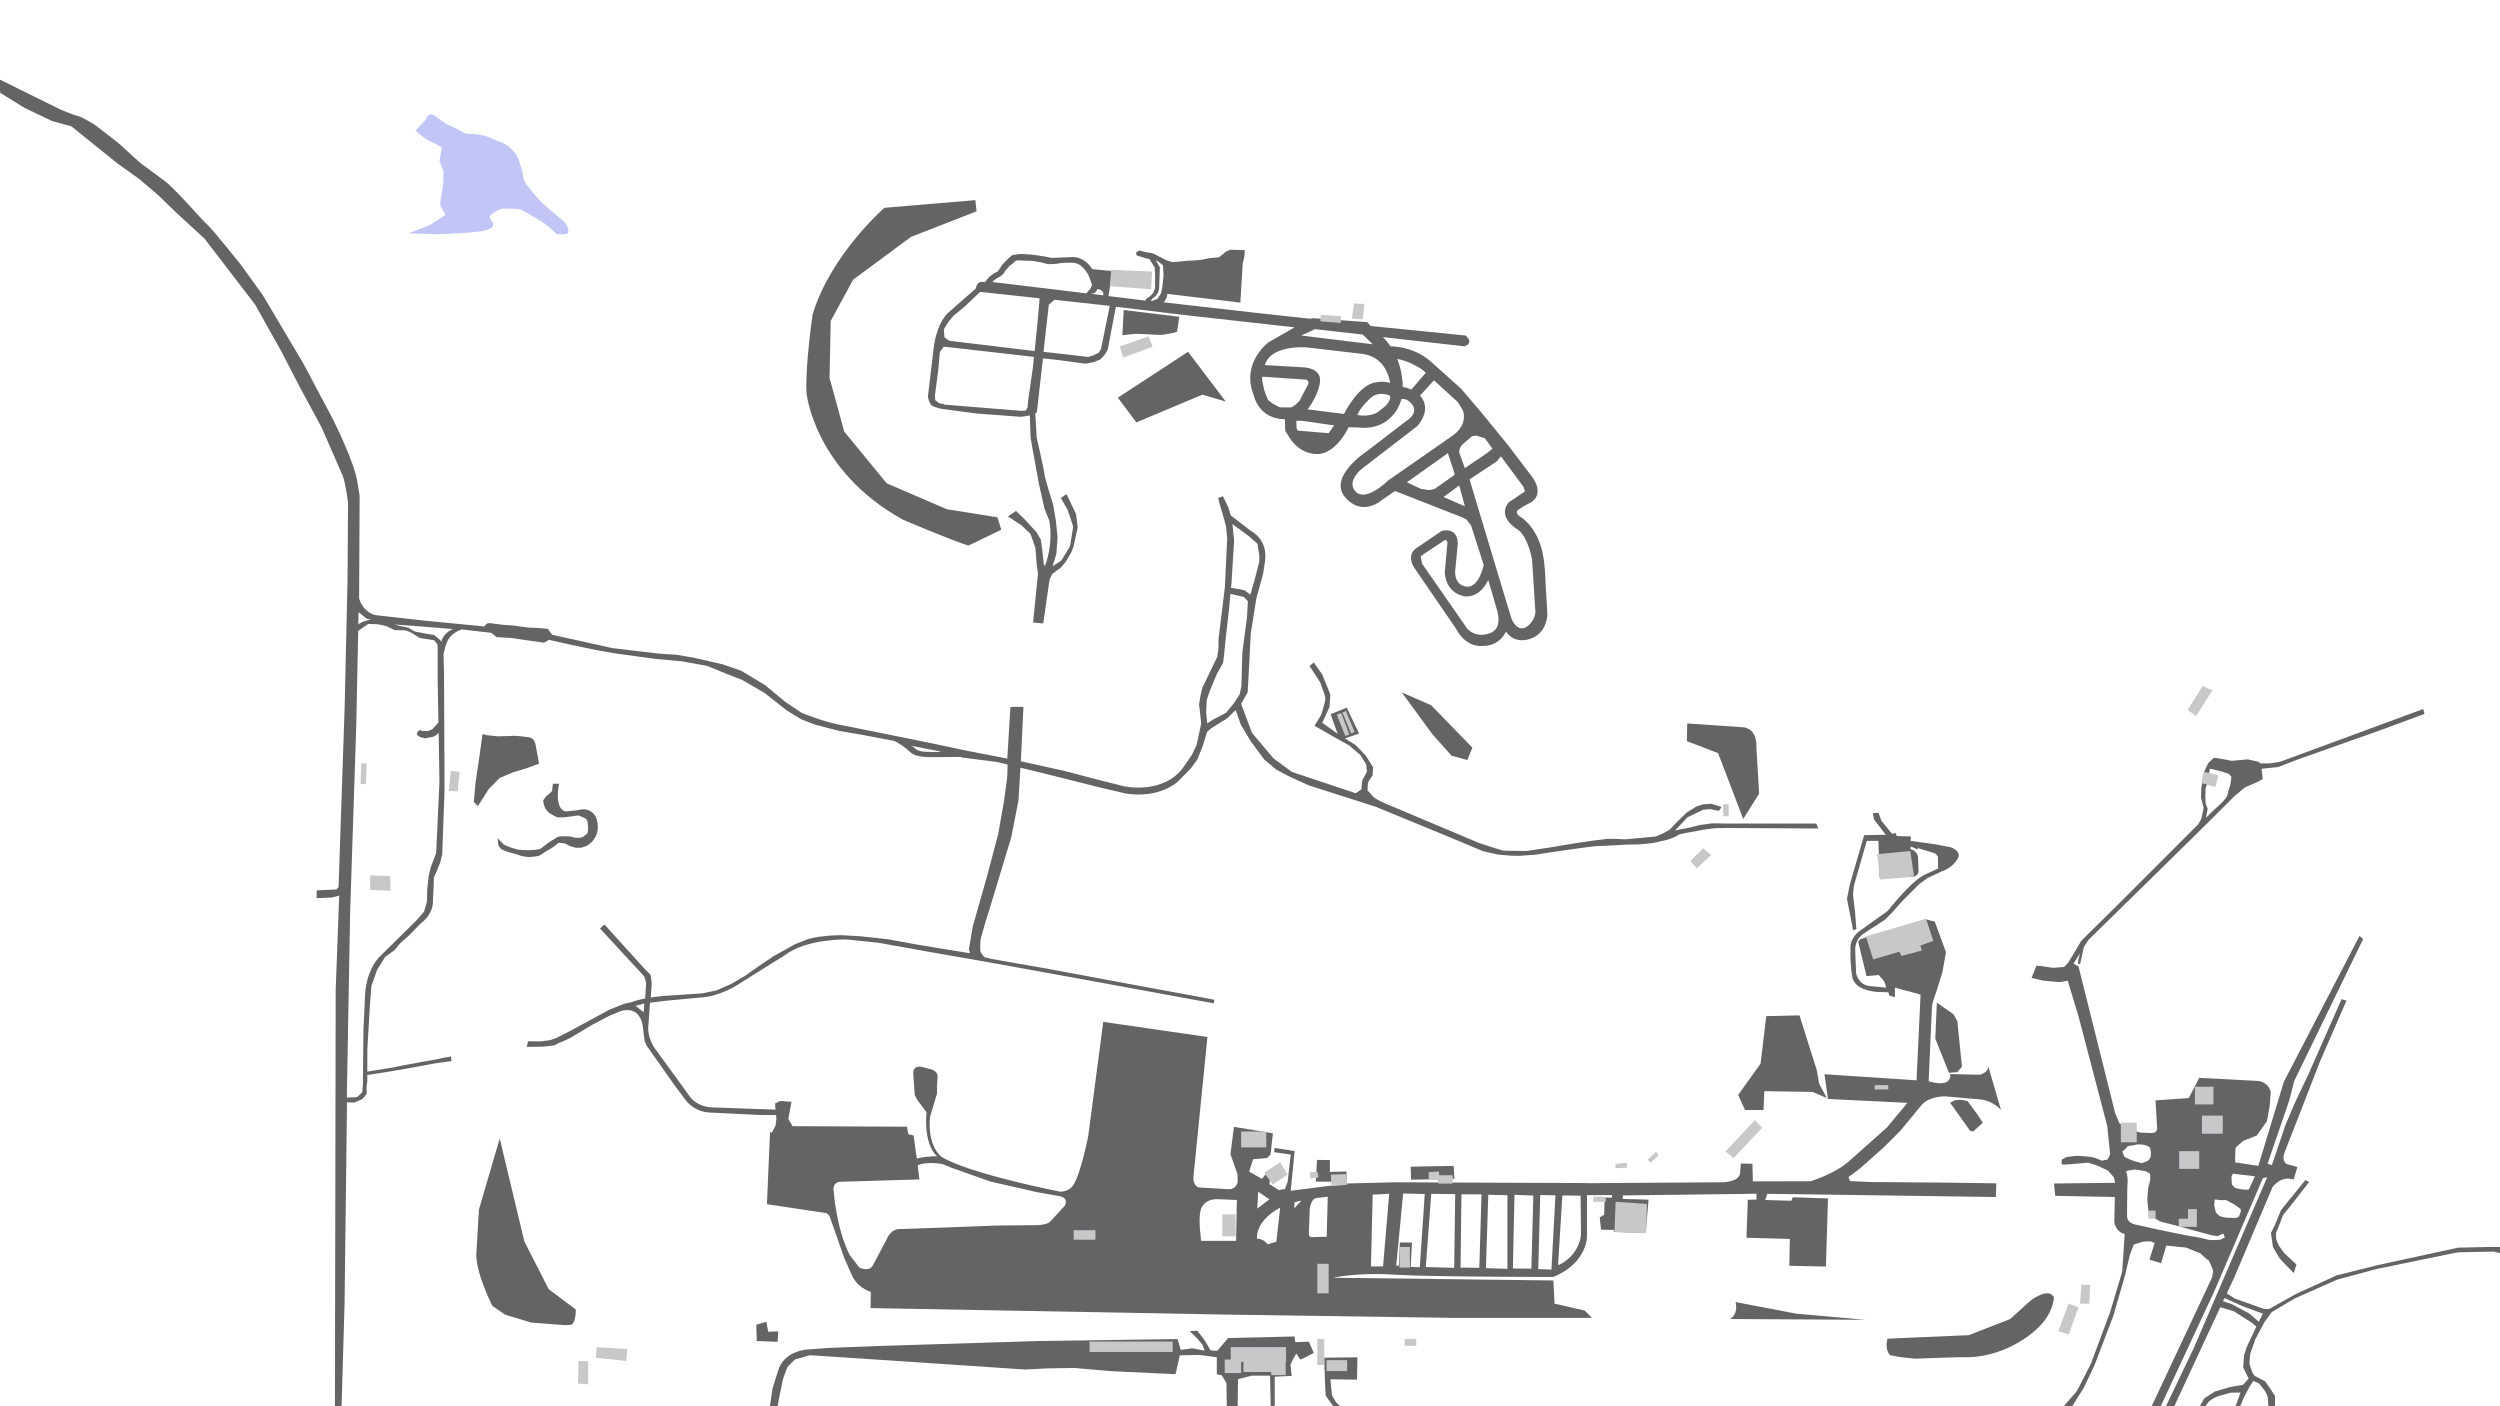 <?xml version="1.0" encoding="utf-8"?>
<!-- Generator: Adobe Illustrator 24.0.1, SVG Export Plug-In . SVG Version: 6.00 Build 0)  -->
<svg version="1.1" id="Background_Details" xmlns="http://www.w3.org/2000/svg" xmlns:xlink="http://www.w3.org/1999/xlink" x="0px"
	 y="0px" viewBox="0 0 1920 1080" style="enable-background:new 0 0 1920 1080;" xml:space="preserve">
<style type="text/css">
	.st0{fill:none;}
	.st1{fill:#C2C6F7;}
	.st2{fill:#636466;}
	.st3{fill:#C7C8CA;}
</style>
<title>background</title>
<g id="Bridge">
	
		<rect x="750.4" y="655.5" transform="matrix(0.278 -0.961 0.961 0.278 -71.678 1225.79)" class="st0" width="57.8" height="10.1"/>
	<rect x="725.4" y="647.7" transform="matrix(0.28 -0.96 0.96 0.28 -83.569 1194.034)" class="st0" width="57.8" height="10.1"/>
	
		<rect x="808.6" y="348" transform="matrix(0.969 -0.247 0.247 0.969 -67.822 212.349)" class="st0" width="10.1" height="57.8"/>
	
		<rect x="787.5" y="353.4" transform="matrix(0.977 -0.216 0.216 0.977 -63.77 179.846)" class="st0" width="10.1" height="57.8"/>
	
		<rect x="1573.6" y="886.8" transform="matrix(0.984 -0.181 0.181 0.984 -139.435 300.245)" class="st0" width="10" height="57.6"/>
	
		<rect x="1538.1" y="892.4" transform="matrix(0.986 -0.166 0.166 0.986 -131.699 269.368)" class="st0" width="10.1" height="57.8"/>
	
		<rect x="396.6" y="778.6" transform="matrix(0.984 -0.181 0.181 0.984 -139.249 85.831)" class="st0" width="10" height="57.6"/>
	
		<rect x="354.8" y="787.2" transform="matrix(0.989 -0.15 0.15 0.989 -118.199 63.111)" class="st0" width="10.1" height="57.8"/>
</g>
<g id="Water">
	<path id="Water" class="st1" d="M432.4,169.5c-3-2.4-16-13.6-16-13.6s-13-13.6-14.2-18.4c-1.2-4.7-0.6-5.3-3-12.4
		c-2.4-7.1-4.1-8.3-7.7-11.8s-8.9-4.7-15.4-7.7c-6.5-3-18.4-3-18.4-3l-10.1-5.3c0,0-4.7-1.2-11.9-7.1c-7.1-5.9-8.3,1.2-8.3,1.2
		l-8.3,8.9c0,0,6.5,5.9,10.1,7.7c0,0,8.3,3.6,10.1,5.4l-1.8,10.1l3,7.7v9.5c0,0-2.4,14.2-2.4,16c0,1.8,4.1,8.3,4.1,8.3l-11.9,7.7
		l-16.6,6.5l20.7,0.6c0,0,15.4,0,32-1.8c16.6-1.8,12.4-6.5,10.1-10.1c-2.4-3.6,8.9-7.7,8.9-7.7s12.4,0,14.2,0.6
		c1.8,0.6,14.8,8.3,18.4,10.7c3.6,2.4,9.5,8.3,9.5,8.3s6.5,0.6,8.3-0.6C437.8,177.8,435.4,171.8,432.4,169.5z"/>
</g>
<g id="Pavement">
	<path class="st2" d="M693.4,399.1c0,0,38.2,16.3,50.4,19.9l25.2-12.2l-3-9.5l-38.8-6.2L681,371.2l-32.6-39.7l-11.3-41.2l0.9-43.8
		l17.2-31.7l44.5-32.9l50.3-19.6l-0.9-8.6l-69.9,5.9c0,0-41.2,35.9-55.1,81.8c0,0-5.9,40.6-4.7,60.5
		C619.4,301.9,625.3,361.4,693.4,399.1z"/>
	<polygon class="st2" points="872.7,324.4 923.4,303.1 941.4,308.4 912.4,270.2 858.5,305.4 	"/>
	<polygon class="st2" points="1076.6,531.8 1100,563.8 1114.8,580.4 1126.9,583.7 1130.8,574.2 1099.1,541.6 	"/>
	<path class="st2" d="M1338.8,629l12.2-19.5l-2.1-35.8c0.6-14.2-9.5-15.1-9.5-15.1l-43.6-3l-0.3,13.6l24,9.2L1338.8,629z"/>
	<path class="st2" d="M1382,779.8c0,0-24.6,0.6-25.5,0.6l-4.4,36.5l-17.2,24l5.3,11.6h14.2l0.6-14.5l37,0.6l11,4.7l-5.9-11
		l-1.8-10.4L1382,779.8z"/>
	<path class="st2" d="M1559.5,998.8l-15.7,14.2l-31.7,12.4l-62.5,2.7c-2.4,9.2,2.1,12.7,2.1,12.7l8,1.5l11.3,1.2l15.1-0.6l19.6-0.6
		c33.8,1.8,57.2-20.4,57.2-20.4c14.5-12.5,14.5-25.5,14.5-25.5C1573.4,988.1,1559.5,998.8,1559.5,998.8z"/>
	<path class="st2" d="M1332.9,1000c0,0,2.7,8.9-4.4,13l104,0.6l-53-4.7L1332.9,1000z"/>
	<polygon class="st2" points="1011.5,890.8 1010.5,907.5 1034.5,907.5 1034,899.7 1021.3,900 1021.4,890.9 	"/>
	<polygon class="st2" points="1083.7,906 1117,905.3 1116.4,895.4 1083.4,896 	"/>
	<path class="st2" d="M1246.3,918.1l102.7-1.3v4.5l-6.7,0.1l-1,29.2l33.3,0.9l-0.4,20.6l28.1,0.6l1.6-52.3l-27.1-0.9l-1,2.7
		l-20.1-0.6l1.5-4.7l19.6,0.2l156,2.2l0.4-10.5l-44.2-0.6l-52.3-0.4l-15.8-0.7l-1.3-3.1l8.6-6.4l18.7-16.6l12.7-12.7l16.3-19.8
		c6.4-7,18.1-6.5,18.1-6.5l28.2,2.5c5.5,1,10.6,3.8,14.5,7.8l-9.6-33c-1,5.2-6.8,6.1-6.8,6.1l-22.7-0.5l0.3,1.8
		c-1.3,9-16.7,3.7-16.7,3.7l2.6-58.1l0.7-3l3-8.9l4.3-13.8l2.7-15.4l-8.6-23.4l-7-1.8l-50.2,15.3l-1.6,1.9l6.4,26.5l9.3-0.9l3.6,4
		c0,0,0.9,1.6,1.2,2.1c0.4,1.2,0.7,2.4,0.9,3.6l-12.3-1.2c-9-0.7-10.7-9.9-10.7-9.9l-0.7-17.6c-0.2-5.5,2.7-10.7,7.6-13.5l15.3-10
		l5.6-5.6l6.8-7.8l13.8-13.9l6.5-4.7l10.3-4.8c8.9-3.1,12.1-9,12.1-9c5.2-6.5-4.6-9.8-4.6-9.8l-11.3-2.2l-19.6-2.7l0.3-3.4
		l-10.8-0.3l-1.2-2.5l-2.4,0.9l-8.3-10.2l-2.2-6.1l-4.4,0.3l1,4.9l9,11.7l-16.6,0.3l-11.1,38.1l-2.1,10.8l4.7,24.2l2.5-0.9l-1-12.9
		l-1.6-13.8l0.7-6.7l9.9-34.4h8.9l1,28.3l25.6-0.7c0.1,0,0.2,0,0.3,0c2.5-0.4,4.3-2.7,3.9-5.2l-0.3-8.6c0.1-6.4-5.9-7.4-5.9-7.4
		l0.4-2.1l4.9,2.2l0.7-0.9l13,4l2.1,2.4l0.2,9.2l-10.2,4.7c-11,5.2-28.4,27.8-28.4,27.8l-20.7,14.8c-8.4,5.5-8,13-8,13
		c-0.3,7.6,0.1,15.3,1.3,22.8c2.2,12,21.6,11.8,21.6,11.8l6.2,0.2l0.6,2.5l4.4,1.2v-7.3l19.7,5.3l-3.1,65.9l-70.7-4.7l2.7,19l61,3
		l-15.8,19l-28.7,25.5c-10.5,9.8-29.9,15.7-29.9,15.7l-44.3,0.1l-0.3-13.5l-8.9-0.2l-0.6,7.7c-1.5,7.4-15.7,6.7-15.7,6.7l-101.6,0.7
		v-0.1l-147.3-0.6l-36.4,0.9l-44.1,5.6l3-30.5l-15.4-2.4l-0.3,3.3l12.7,1.8l-2.4,21l-2.1,5.6l-4.7,0.6l-7.1-4.4l0.3-3.9l-3.3-3.8
		l-2.8,3.6l-9.8-5.6l3-9.5l10.7-0.9l2.7-2.7l1.8-16.3l-29.9-5l-2.7,21l5.3,15.1l0.3,5.6c-0.2,3.7-3.4,6.5-7.1,6.2c0,0,0,0-0.1,0
		L921,912c0,0-5-0.6-4.4-8.6l10.7-107l-80-11.6l-11.5,87.4c0,0-6.8,35.5-13.6,40.3c-2.2,1.8-5.1,2.8-8,2.7c0,0-69.6-13.6-91-26.7
		c0,0-11.3-7.7-8.9-30.8l5.3-17.8v-5.1l0.5-8.5c0,0,0-3.5-5.1-5.1l-7.1-1.8c0,0-6.7-1.8-6.5,5.1l1.1,16.4l2.2,4.2l6.9,9.1
		c0,0-2.9,23.6,8,33.8c-5.2,0-10.5,0.5-15.5,1.8l-2.5-17.8l-4-0.9l-1.1-5.8l-87.8-0.4l-3.3-5.6l2.5-13.1l-8.7-0.7l-4,2l0.4,4.7
		l-48.4-1.7c0,0-10.5,0.2-16.9-7.7l-28-38.5c0,0-5.6-8.5-4.3-17.2l1.2-17l12.1-1.5l26.5-2.5c13.6-0.5,27.3-8.9,27.3-8.9l22.9-14.4
		l14.5-9c16.5-13,47.6-12.3,47.6-12.3l24.3,2.5l39,7l45.2,7.9l75,13.6l98.7,18.1l0.3-2.8l-12.7-2.4l-60.2-11.1l-54.1-10.1l-44.4-7.8
		l-5.4-1.4l-2.8-3.9c0,0-0.2-2.6-0.2-3.5s0.2-5.9,0.2-5.9l3-10.8l4.5-14.5l16.2-53.6l5.5-28.2l1.5-25l20.9,5.1l39.8,10l20,4.7
		c26.2,4.2,40.2-9.1,40.2-9.1l10-10.2l4.9-6.7l4.2-10.4l3.3-10.9l3.1-2.7c0,0,3.1-1.8,6.4-4s5.6-3.1,6.7-4.4s5.8-5.6,5.8-5.6l4,11.3
		l7.8,12.9l10.2,13.8l9.1,7.6l9.5,5.1l15.6,7.1l51.3,16.4l51.8,21.3l30.4,12.7l11.6,2.7l10.4,0.9c0,0,7.1,0.2,7.8,0s10-0.7,10-0.7
		s26-4,26.7-4s20.4-2.9,21.1-2.7s21.3-1.1,22-1.1s8.2-0.2,10-0.2s11.3-1.1,11.3-1.1s9.1-2,10.7-2.4s7.8-2.7,8.4-3.6s8.9-2.2,8.9-2.2
		l10.9-2l8-1.1l10.2-0.2l69.8,0.4l-1.6-3.8h-68.4l-10.7-0.2c-2,0-7.6,1.1-8.9,1.1s-9.6,2.5-11.8,2.7s-8.7,1.8-8.7,1.8l2.9-3.1
		l6.7-7.1l12-5.8l5.1-0.5l7.1,1.3l2-2.9l-7.8-2.5l-6.7,0.5l-4.7,1.5l-7.6,4.7l-8,7.8l-5,5.3l-4.7,2.7l-6.2,2.7l-23.4,2.1
		c0,0-12.4-0.6-14.2-0.3s-9.8,1.2-9.8,1.2l-14.2,2.1l-19.8,3.3l-18,2.7c0,0-16.6-0.3-17.5-0.3s-18.7-5.9-18.7-5.9l-73.2-30.8
		c0,0-7.1-3.3-8.3-5c-1.2-1.6-2.6-3.1-4.1-4.4c0,0,0-5.9,0.6-6.8s3.3-5,3.3-5l0.3-6.2l-5.6-8.9l-7.7-8l-8.3-5.2l10.9-3.7l-9.5-19.9
		l-12.4,5l5.4,15l-11.8-8.4l5.6-12.2l0.6-9.5l-6.2-15.4l-6.5-9.2l-3.3,2.7c0,0,8.6,12.7,8.6,13.6s3.3,7.7,3.5,11s-2.7,11-2.7,11.8
		s-5.6,9.5-5.6,9.5l16.6,9.5l10.1,5.6l8.6,7.4l4.4,7.1l0.6,5.6c0,0-2.7,5.3-3.3,6.2s-0.9,7.4-0.9,7.4l-4.4,3l-48.9-16.3l-14.2-10.4
		l-16.6-19.7l-8.3-22.2l5-8.9l0.6-10.4l1.8-34.7l4.2-26.7l5.3-19.3l1.5-10.1c2.1-16.6-11-22.8-11-22.8l-15.3-11.8l-2.1-6.6l-4-8.2
		l-3.6,1.3l0.7,3.3l3.3,11.3c0,0,2,6.7,2,7.3s0.9,9.1,0.9,9.1l-1.8,37.6l-4.9,40v6.2c0,0.7-0.9,7.1-0.9,7.1l-11.6,24.2l-1.5,6.7
		l-0.9,5.8l0.9,8l0.7,6.7l-3.5,16.4l-3.6,7.6l-6.4,9.3c-15.3,21.6-45.6,14.9-45.6,14.9l-21.1-5.3l-25.5-6.7l-32.8-7.2l0.1-2
		l1.9-39.8H776l-2.4,39.7l-1.5-0.3l-30.9-6l-25.8-5.5l-65.8-13.3c-16-2.4-34.2-10.2-34.2-10.2l-12.2-8.2l-15.8-13.1
		c0,0-16.9-10-17.5-10.5s-14.9-5.3-14.9-5.3l-22.2-5.1l-12.9-2.2l-13.3-0.9l-15.8-1.8l-20.7-2.5l-46-10.2c0,0-2.7-3.5-3.1-4.2
		c-0.4-0.7-5.5-0.7-6.2-0.9c-0.7-0.2-8-0.4-8.7-0.4s-11.5-1.6-11.5-1.6s-9.8-0.5-11.1-0.9c-1.3-0.4-4.4-0.4-5.1-0.7
		c-1.2-0.2-2.4-0.3-3.5-0.2c-0.9,0-3.1,2.5-3.1,2.5l-46.2-4.5l-37.3-4.2c-7.5-1.9-10.9-7.9-12.5-12.7l0-1.1l0.4-77.6l-1.5-9.5
		c-2.1-16.6-19.9-51.2-19.9-51.2L233,279.2l-31.1-52.4l-17.3-24c0,0-22.2-27.6-25.3-30.2c-3.1-2.7-13.8-14.7-13.8-14.7
		s-13.8-15.1-18.7-18.7c-4.9-3.6-18.7-13.8-18.7-13.8s-11.5-10.2-14.2-12.9S72.6,95.7,72.6,95.7S62.3,89.4,59.7,89
		c-2.7-0.4-13.3-4.9-13.3-4.9l-32.4-16l-15.1-7.5l1.3,10.7L9.4,77l9.3,5.8L40.1,93l14.7,4l34.7,28l17.3,12.4l14.7,12.5l13.3,12.9
		l22.2,20.4l38.9,50.7l20.4,36.4l14,27.1l16.7,30.9l15.8,36.2c0.3,0.6,0.5,1.1,0.7,1.7c2,6,3.8,19.6,3.8,19.6l-0.4,59.5l-2.2,97.1
		l-4.7,138.9l-1.6,1.8l-15.1,0.7l-0.2,6l11.8-0.5l5.6-1.5l-2.7,72.4l-0.6,323.6h5l2.4-81.5l1.9-155.7l5.6,0.2l6.2-2.7
		c1.1-1.2,2.2-2.4,3.1-3.8c0.5-0.9,0-4.7,0-4.7l0.7-5.3v-4.7l10-1.5l16.3-2.7l26.7-4.9l11.7-1.6l-0.6-3.6c-1.1,0.4-2.3,0.6-3.4,0.7
		c-1.7,0.1-5.9,1.3-7,1.5c-1.2,0.2-9.6,1.6-12.2,2.1c-2.5,0.4-8.8,1.8-11.1,2.1s-11,2.2-11,2.2l-19.4,3.1v-16.8l1.8-31.3l1.3-17.6
		l4.4-12.4l6.2-10l7.1-5.1l4.4-5.3l6.5-5.8l8.9-9.1c11.3-8.5,9.8-18.7,9.8-18.7l0.5-9.8l0.2-7.1l2.4-5.5l2.7-6.7l1.3-5.8l1.8-48.7
		l-0.4-91.5c0,0-0.2-7.2-0.4-12.9c0.7-3.9,1.7-8,3.3-11.1c0,0,2.6-5.7,10.7-8.4l22.6,2.6l4.2,3.3l11.3,0.7l25.1,3.6l3.8-2.2
		l16.9,3.8l19.1,4l16.7,2.9l29.6,4l19.8,1.8l19.3,3.5l14.7,6l12.5,4.9l17.1,10l16.9,13.3l10.9,6.7c0,0,11.1,4.5,11.8,4.5
		s8.4,2.2,8.4,2.2l9.6,2.4l15.8,2.7l26,4.9c3.4,1.6,8.1,4.5,13,9.2c0,0,3.1,3.7,17.9,3.3l19.8-0.2l1.7,0.5l27.1,3.5l7.6,1.9l-0.2,9
		l-2.4,18.2l-4.6,26.2l-8.7,32.9l-10.8,37.9l-3,17.5l0.8,3.2l-0.4-0.1l-15.1-2.4l-26.5-4.4l-20.6-3.8l-21.2-2.3l-15.5-0.9
		c0,0-7.3,0.3-8,0.3s-9.2,1-9.2,1l-7.5,1.6l-10.2,4l-16.7,9.3l-11.4,7.7l-10.2,7.2l-10.7,6.3l-11,4.9l-11.1,2.4l-31.1,2.1
		c-3.2,0.3-6.1,0.7-8.7,1.1l0.7-11l-0.9-6.5l-3.7-3.6l-31.7-35l-3.4,3.1l33.9,36.7l1.5,4.7l-0.7,12.2l0,0.1
		c-5.4,1.1-9.2,2.3-11.7,3.3l-0.2-0.1l-4.3,0.9l-11.6,4.7L438,791.7l-11,5.6l-4.4,1.5l-7.1,1l-10-0.1l-0.9,4.3l13-0.2
		c0.5,0,8.2-1,8.2-1s4.1-2.4,5.2-2.5c1-0.2,7.4-3.4,7.4-3.4l16.5-9.9l12.7-6.7l8.7-3.6c0,0,15.5-6.2,17.6,13l0.6,5.6l0.5,3.8
		l1.5,3.8l21.3,30.2l8.5,11.4c4.3,5.8,10.9,9.4,18.1,9.9l39,1.9l12.6,0.1l0.3,2.8l-0.7,5.3l-2.9,5.5l-1.3-0.7l-2.4,55.5l45.8,6.9
		l2.2,2l11.5,32.7L655,981c3,5.3,7.9,9.3,13.8,11.1l-0.2,12.5l278.2,5.1l168.4,2.4h107.4l-5.6-5.6l-23.1-5.3l-0.9-17.8l-169.2-2.1
		c0,0,18.7-4.2,45.9-2.4s123,1.8,123,1.8s23.4-7.7,26.1-29.9v-32.9l19-0.1l0.4,1.9l-5.8,0.1l-0.4,13.2l-3.4,1.9l1,9.5l9.9,0.2v1.5
		l24.4,0.7l2.2-25.5l-19.8-0.5L1246.3,918.1z M965.8,417.7c0,0,0.7,5.8,1.1,7.1c0.4,1.3,0.2,6.7,0.2,6.7l-3.5,13.6l-3.3,11.6
		l-4.4-3.3c0,0-3.8-0.9-5.3-1.1c-1.2-0.2-3.9-0.6-5.2-0.8l0.4-3.9l2-32.2l-1.1-11.3l-0.3-1.7l13.1,9.7L965.8,417.7z M926.8,537.9
		c0-0.9,2.7-8.2,2.7-8.2l5.1-12.2l4.7-8.4c0,0,0.9-6.4,0.9-7.1s1.1-11.3,1.1-11.3l2.7-23.8l1-10.9l2.5,0.7l7.8,1.8l3.1,3.3l-0.7,12
		l-3.6,27.5l-0.7,25.6l-1.3,6.2l-4.4,6.9l-6,7.3c0,0-8.5,4.7-9.6,5.1c-0.7,0.3-3.2,2-4.9,3.2l-0.9-8.7
		C926.3,546.8,926.8,538.8,926.8,537.9z M281.7,475.2l3.2,0.7c-4.6,0.6-7.7,2.1-9.7,3.6l0.2-9.4L281.7,475.2z M335,655l-4.2,11.1
		l-1.6,6.9l-1.1,10c0,0-0.2,8.4-0.2,9.1s-2.2,8-2.2,8l-6.2,7.1l-26.4,26c-12.2,11.1-12.7,30.2-12.7,30.2l-1.3,28.5l-0.4,40.9l-0.5,6
		c-1.1,1-2.1,2-3.1,3.1c-0.7,0.9-3.8,0.9-3.8,0.9l-4.9,0.1l0.1-8l2.4-134.2l4.7-143.1l1.5-73.1l7.7-5.3c0,0,6.4,0.2,7.1,0.2
		s7.3,1.6,7.3,1.6l5.8,2.9c0,0,5.6,0.2,7.6,0.2s6,2.2,6,2.2s4.9,3.3,5.5,3.6c1.8,0.4,3.7,0.7,5.6,0.9c0.7,0,4.7,0.9,5.5,0.9
		s1.3,1.8,2.2,2.4s0.7,5.3,0.7,5.3v20.7l0.6,34.8l-4.6,5.1c-1.2,0.6-2.4,1.1-3.7,1.5c-1.5,0-3,0-4.5-0.1c0,0-1-1-1.6-0.6
		s-1.9,1.2-1.9,1.8s-0.2,1.8,0.3,2.2c1.1,0.9,2.5,1.5,3.9,1.8c1.5,0.3,0.4,0.6,2.4,0.3s2.5-0.6,3.9-0.7c1.1-0.1,2.1-0.5,3.1-1
		c0.9-0.5,1.8-1.1,2.5-1.9c0.1-0.2,0.3-0.4,0.4-0.7l0.6,37.8L335,655z M338.8,493.1c-0.2-0.7-0.4-1.2-0.4-1.2l-4.9-4.2l-7.8-1.3
		c0,0-3.8-0.9-5.8-1.1s-6-3.1-6-3.1s-6.2-1.5-6.9-1.5c-0.2,0-2-0.5-4.4-1.1l12.6,0.9l32.7,2.6C344.7,484.4,340.2,487.5,338.8,493.1z
		 M718.8,577.6l-7.8-0.2c0,0-2.8-0.3-3.6-0.4s-3.6-1.3-3.6-1.3c-0.6-0.7-1.4-1.4-2.2-1.9c-0.5-0.3-1-0.7-1.5-1l20.9,4.1l1.7,0.5
		L718.8,577.6z M488.1,772.5l6.7-1.8l-0.4,6.7L488.1,772.5z M817.7,926.1L817.7,926.1l-11.6,12.5c-2.2,2-9.1,2.3-9.1,2.3l-31,0.3
		l-73.2,2.7c-9-1-11.8,7.9-11.8,7.9l-11,20.6c-3.3,4.6-10.1,1-10.1,1l-7.3-9.5c-10.2-19.8-12.3-48.6-12.3-48.6c-1.3-7.8,5-7.7,5-7.7
		l60.8-1.8l-1.3-10.8c6.5-3.3,19.1-1,19.1-1l6.5,2.7l30.1,10.7l36,8.2l16.9,3C821.4,919.9,817.7,926.1,817.7,926.1z M949.3,953
		h-26.8c0,0-2.4-16.2-0.4-23.6c0,0,1.8-9.2,14.2-8.4l13.6,0.6L949.3,953z M966.3,915.2l8.6,5.9l-9.3,7.1L966.3,915.2z M980.2,953.7
		l-6.8,1.9c-1.8-2.7-4.9-4.3-8.1-4.3c-0.5-15.1,17.9-23.8,17.9-23.8L980.2,953.7z M994,928l0.2-4.7l5.3-1.2L994,928z M1018.9,949.8
		l-11.3,0.3c0,0-2.4,0.6-2.4-3l0.7-19.1c0,0,1.3-8.3,5.8-8l8-0.9L1018.9,949.8z M1062.2,972.6h-9.3l1.3-55.1l12.7-0.7L1062.2,972.6z
		 M1090.4,973.3l-7-0.3l1-18.7l-9.3-0.1l-0.9,17.9h-1.9l5.3-55.5l16.6,0.4L1090.4,973.3z M1116.8,973.7l-21.8-0.6l4.2-56.2l18.4,0.2
		L1116.8,973.7z M1136.1,973.7l-14.4-0.2l0.7-56.3l15.4,0.1L1136.1,973.7z M1157.6,974.5l-16.4-0.6l1.8-56.3l14.7,0.3V974.5z
		 M1176.1,974.3l-14.2-0.1l1.2-56.6l14.5,0.6L1176.1,974.3z M1191.5,975l-10.1-0.3l1.5-56.9l11.7,0.2L1191.5,975z M1213.6,952
		c-2.3,8.9-8.6,16.1-17,19.7l3.3-53.6l14,0.2l0.3,30.2L1213.6,952z"/>
	<polygon class="st2" points="1500.3,779 1487.5,770 1486.3,797.7 1496.8,823.9 1503.2,823.4 1506.8,819.2 1503.2,784.1 	"/>
	<polygon class="st2" points="1511.1,845.6 1505.7,844.6 1501.4,845 1497.7,846.9 1513,868.4 1515.4,869 1521.7,863.2 1522.8,862.3 
		1519.2,856.7 	"/>
	<path class="st2" d="M1753.3,933.3l5.3-6.5l14.8-19l-2.9-1.5l-18.7,23.1l-4.4,10.7l-3.3,6.8l1.5,10.7c0,0,4.2,7.4,5,8.6
		s11,11.5,11,11.5l2.1-6.5l-9.5-8.9l-4.2-5.9l-1.8-4.5c0,0-0.6-4.7,0-5.6S1753.3,933.3,1753.3,933.3z"/>
	<path class="st2" d="M1915.4,957.6l-27.6,0.6l-62.5,13.6l-30.8,7.7l-31.1,14.2l-20.7,11.6h-3.8l-22.5-8l-6.2-3.9l6-13l29.1-68.7
		c0,0,6.2-9.1,16.2-5.8l2.9-9.6l-7.1-2c0,0-5.6-0.9-2.7-9.3l27.1-69.6l20.4-46.9l-3.8-1.1l-25.1,56.9l-10.9,23.1l-7.1,16.7
		l-10.4,30.7l-3.3-1.1l16.7-48.7l3.8-14.9l52.9-108.9l-2.8-2.4l-58.1,112l-19.6,64.6l-17.8-2.7v-5.3l0.3-5.9c0,0,5.6-5.3,6.5-5.6
		s9.8-3.8,9.8-3.8l7.8-11l2.2-12.4l0.7-10c0,0-0.7-6.5-8.9-8.5l-46-2.4l-8,15.5l-25.6,1.8l1.3,21.6c0,0,0.2,3.5-4.7,3.5l-8.4-0.4
		l-6.2-2l-9.6-4.9l-3.3-7.8l-28.2-112.9l-3.8-2.2l4.9-7.8c0,0-2.4,8.5-1.1,8.2l1.3-0.2l2.7-12.7l3.8-5.8l55.8-54.7l37.3-36.7
		l18.7-18.7l8.2-6.9l8.4-3.6l5.3-2.7l-0.9-8l12.7-1.3l15.6-6l65.1-23.1l31.7-11.7l-0.9-3.8L1751.2,585l-8,1.3h-7.1l-1.8-1.3l-8-1.8
		l-12.4,1.1l-7.8-1.5l-5.8-0.9l-4.4,4.2l-2.9,6.2l-2.4,13.1l-0.2,7.3l2,7.8l-1.8,8.4l-2.4,4.2l-62.9,62.9l-26.9,26.5l-4.9,8.4
		l-5.1,8.4l-3.1,3.3c0,0-7.8,0.7-8.4,0.7s-8.7-1.3-8.7-1.3l-4.2-0.4l-3.8,9.5l9.1,2c0,0,12,1.3,13.1,1.1l5.6-1.1l8.4,27.8l22,84
		l1.3,13.1l0.9,8.5l-2,4l-4.4,0.9l-5.3-2.2c0,0-4-0.9-4.7-0.9c-1.5,0-3-0.2-4.4-0.4c-1.9-0.2-3.9-0.2-5.8-0.2l-6.9,0.9l-3.6,2
		l-0.2,2.9c0,0,0,0.9,1.3,0.9s2.2-0.2,3.8-0.2s15.3-1.3,15.3-1.3l6.9,2.2l8.2,3.8l4.7,5.3l0.9,4.2l-46.9,0.5l0.9,9.5l45.8,0.9
		l-0.2,10l-0.2,9.1c0,0,0.7,7.6,8,9.3c0,0-0.9,11.8-0.9,13.3s-1.1,15.8-1.1,15.8l-9.3,31.1l-14.7,39.5l-10.7,20.9l-14.7,16.9
		l6.7,0.4c0,0,4.7-5.8,4.9-6.4s8.2-13.1,8.2-13.1l8.4-17.6l14.4-37.8l8.9-30.7l4-16.9l2.9-7.3l6.9-2.2c0,0,6-0.5,6.7,0
		c0.8,0.4,1.6,0.7,2.4,0.9l-4,12.9l8.9,2.7l4-13.5l15.1,1.5l11.1,4.5c0,0,5.1,4.9,6,5.1s3.8,8.2,3.8,8.2l-0.7,4.9l-49.3,105.1
		l6.9,0.2l44-94.4l37.3-86.9l3.3-0.7l-56.4,131.3l-24.7,51.6l6.4,0.2l38.7-83.3l10.5,3.2l13.9,8.9l3.3,2.9l-0.3,0.5l-7.1,15.1
		l-2.1,6.5l-0.6,9.2l4.2,8.6l-4.4,4.7l-10.1,1.8l-11.3,3.3l-8.3,5.3l-3,5.3l-1.2,7.7l5.3-0.3l-1.2-5.3l3.6-5c0,0,3.9-2.9,6.5-3.8
		s10.7-3,10.7-3h7.1l-5.6,15.7l3.6-0.6l4.4-11l4.4-8.3l3-4.7c1.4,0.5,2.8,1.1,4.2,1.8c0.9,0.6,3,3.8,4.2,5s2.7,5.3,2.7,5.3l0.6,7.7
		l-1.5,5.9l5.6,0.6l0.9-3.6V1072l-7.4-11l-8.3-4.4l-1.5-2.1c0,0-2.4-6.2-2.4-7.7s0.6-7.1,0.6-7.1l3.8-11l7.1-13.3l5.6-7.7l17.5-10.4
		l32.6-14.5l30.8-8.3l61.9-12.7l27.6-0.6l8.6,2.1l0.6-5.6H1915.4z M1693.9,605.4c0,0,2.2-6,2.2-7.3s1.1-7.8,1.1-7.8l8.9,2.2l5.6,1.8
		l2,2.2c0,0-0.5,5.8-1.1,7.3c-0.8,2.3-1.5,4.7-2,7.1c-0.2,1.1-4.2,5.6-4.2,5.6l-7.3,6.7l-4.9,4.9l1.3-6.9l-1.6-4.2l-0.2-5.6
		L1693.9,605.4z M1631.7,888.6l-1.8-4.2l2.7-2.3c0,0,1.1-2,2.4-2c2.3-0.3,4.6-0.8,6.9-1.3c0.9,0.2,1.8,0.2,2.7,0.2
		c1.3,0.1,2.5,0.3,3.8,0.7l2.7,1.5c0,0,3.3,9-3.2,11l-3.1,1.1l-5.6-1.5l-3.3-1.3L1631.7,888.6z M1705.2,952.1c0,0-6.9,0.5-8.4,0.2
		s-7.6-1.8-7.6-1.8l-10.4-1.8l-22-4.5l-15.6-3.5c-8.4-1.3-7.6-6.9-7.6-6.9v-6l0.2-16.7c0.9-8.4-1.1-11.3-1.1-11.3l1.1-0.7l6-0.9
		c0,0,7.3,1.1,8,1.3s2,1.1,2.9,1.5s0.7,4,0.7,4.7s-1.6,6.7-1.6,6.7l-0.7,8.9l0.9,8.9l2.2,3.6c0,0,5.6,3.5,6.2,4s8.9,2.4,8.9,2.4
		l31.3,8.5l4.4,0.7l4.4-2l1.3,2.9L1705.2,952.1z M1720.8,930.8l-1.1,3.1c-0.7,0.9-1.8,1.4-2.9,1.5c-1.6,0-4.7-0.2-6.4-0.2
		c-1.8-0.1-3.6-0.5-5.3-1.1c-1.1-0.4-3.3-2.9-3.3-2.9l-1.3-5.5l0.4-4.5l4.7,0.5h4.2l6.2,3.3l4.9,3.6V930.8z M1727,913.7l-5.1-0.2
		l-5.3-1.1c-0.9-0.8-1.7-1.7-2.4-2.7c-0.4-0.9-0.4-6.5-0.4-6.5l1.1-1.8l16.9,2L1727,913.7z M1734.8,1015.1l-7.3-6.3l-13.3-7.1
		l-6.9-2.4l1.1-2.4l13.5,6.1l16,5.9L1734.8,1015.1z"/>
	<path class="st2" d="M1017.6,1062.2l0.6,9.8l8.9,12.4l6.5-0.3l-7.4-7.1c0,0-3.3-5-3.3-5.9s-1.2-11.8-1.2-11.8l20.5,0.3l0.3-17.2
		l-25.5,0.3L1017.6,1062.2z"/>
	<path class="st2" d="M994.8,1030.8l-0.6-4.4l-51,1.2l-8.3,9.8l-5.3-0.3l-2.4-4.4l-2.4-3.9l-5.3-6.8l-5.9,0.3l5.6,5.3l4.2,5l1.8,4.7
		l-9.5-1.8l-8.9,1.2l-2.4-8.3l-107,1.5l-122.1,3.8l-38.8,1.5l-16.3,1.2c0,0-18.7,0.9-22.8,16.9l-4.1,13l-2.3,15.7h5.9l1.2-7.1
		l3.3-16l3.3-8.9c0,0,5.6-6.2,6.5-6.2s10.7-3,10.7-3l64,4.2l101.3,6.8l18.1-0.9l19.8-0.3l27.3,2.4l50.4,2.4l3.3-14.5l14.8-0.3
		l9.5,1.2l4.1,0.6v13l3.9,0.9l3.5,5.9l0.3,21h8.3l0.3-24l10.7-2.7h13.9l0.6,27.8h3v-27l13-0.6l-0.9-8.9l1.8-3.6l2.7-4.7l3,4.7
		l2.7-1.2l7.7-4l-3.8-8.6L994.8,1030.8z"/>
	<polygon class="st2" points="597.7,1022.5 590,1022.8 588.6,1015.1 580.8,1017.4 581.2,1029.9 597.2,1030.5 	"/>
	<path class="st2" d="M421.4,990.1l-18.7-36.7l-14-58.4l-4.9-20.7l-16,54.7l-2,34.7c0,15.1,12.4,39.3,12.4,39.3l9.8,6.7l19.8,6
		l25.8,2l5-0.2c3.9-1.8,3.6-11.8,3.6-11.8L421.4,990.1z"/>
	<path class="st2" d="M406.6,566.3l-5.3-0.7l-5.3-0.5l-7.1,0.2l-6.5,0.2l-8.7-0.9l-3.1-0.9l-2.9,20.7l-2.5,16.7l-1.3,14.7l3.1,3.3
		l8.2-12.9l8.5-8.7l10.7-4.5l9.1-2.7l10.5-3.8l-2.7-14.7C411.2,572.1,411,567.4,406.6,566.3z"/>
	<path class="st2" d="M448.9,641.8c-0.5,0.6-1.2,1-1.9,1.2c-1.3,0.4-1,0.4-3.9,0.4c-1.5,0.1-3-0.2-4.3-0.9c0,0-6.5-0.6-9.3,0
		s-2.1,1-3.1,1.5c-1,0.5-5.2,3.1-5.2,3.1c-0.9,0.9-1.9,1.7-3,2.4c-1.2,0.8-2.3,1.6-3.4,2.5l-3.8,0.7c0,0-4.9,0.3-5.9,0.3
		c-1.1,0-7-0.4-7-0.4s-4.9-1.5-5.3-1.5s-5.9-2.5-5.9-2.5l-4.7-4.9l0.6,5.8c0.7,0.9,1.4,1.8,2.2,2.7c0.4,0.3,3.9,1.6,4.3,1.8
		s4.9,1.5,5.6,1.6s4.7,1.5,5.6,1.8c0.9,0.3,5.8,0.9,5.8,0.9s6.5-0.7,7.3-0.9s6.4-4,6.4-4c1.2-0.5,2.3-1.2,3.4-1.9
		c0.6-0.6,4.4-2.8,4.9-3.7s2.2-0.3,3.7-0.3c1.2,0.1,2.4,0.4,3.4,1l2.4,1.3c0,0,4,1.3,4.5,1.3s4.4-0.1,4.4-0.1l3.7-1.3
		c12.7-7.3,7.8-20.7,7.8-20.7c-1.5-4.9-6.3-8-11.4-7.4l-4.4,0.8l-8.3,0.8c-8.9-2.9-4.7-21.3-4.7-21.3l-4.8,0l-0.6,5.6
		c-1,1.1-2.2,2.2-3.4,3.1c-1.2,0.7-2.4,2.8-3.1,3.6s0,2.4,0,2.8s1.2,3.8,1.2,3.8l2.4,3c0,0,3,2,3.9,2.5c0.9,0.5,3.1,1.3,3.6,1.5
		c2.9,0.1,5.8-0.1,8.6-0.6c3.6-0.6,7.4-0.9,7.4-0.9l4.7,2.1c1,0.4,1.9,2.4,1.9,2.4s0.3,2.2,0.3,3.3s0.2,3.1,0.2,3.1l-0.6,3
		L448.9,641.8z"/>
	<path class="st2" d="M727.5,240.8c-8.9,9.6-10.4,26.2-10.4,26.2l-4.5,37.8l0.9,3.3c0.4,0.9,0.8,1.7,1.3,2.5
		c0.6,0.6,1.3,1.2,2.1,1.6l5.5,1.7l0,0l27.8,3.7l33.6,2.5l3.4-0.4l3.4-0.6l0.3,0l0.6,17.1l1.8,10.2l4.7,25.8l4.2,18.5l3.6,9.1
		c0,0,3.8,15.5-3.3,35.1l-0.9-2l-1.1-10.2l-1.1-8.2l-3.5-6l-8.9-9.6l-6.7-6.5l-6.2,4.2l10.2,6.7l7.1,6.7l3.8,10.9l1.1,13.8l0.9,5.8
		l-3.8,37.6l7.8,0.7l4.9-33.8l2-4.2l6.5-4.7l3.8-4.5l4.2-7.1c0,0,1.5-3.8,1.8-4.4c0.2-0.7,1.1-5.1,1.3-6s2-9.1,2-9.1l-1.3-10.2
		l-7.3-15.3l-4.4,2.9l5.3,9.3l4.2,12.7c0,0-2.2,14.2-2.4,14.9c-0.2,0.7-6,10.2-6.5,10.9c-0.5,0.7-6.9,4.7-6.9,4.7l2.9-9.6l0.9-12.7
		l-1.3-12.7l-2-12c0,0-6.9-22-6.7-23.3c0.2-1.3-6-28.4-6-28.4l-1.1-18.5l1-0.8l0.4-1.9l3.6-31.9l0.9-7.9l13.2,1.5l19.2,2.6
		c0,0,6.4-1,6.8-1.2c0.4-0.2,5-2.1,5-2.1l3.1-3.4l2.4-3.9l6.3-33.1l1.6,0.2l55.9,6.7c0,0,42.8,4.8,79.7,8.9l-20,11.5
		c0,0-21.3,15.8-11.4,40.4c0,0,3.4,18.5,24,18.7l0.3,8.9l2.1,3.3c0,0,6.8,14.2,21.9,14.5c0,0,13.3,1.9,24.7-20.6l8.3,0.3
		c0,0,14.3,2.1,23.8-7.7c0,0,5.8-4.6,8.4-14.1c2-0.5,4.9,0,7.9,3.6c6,7.1-4,13-4,13l-30.9,23.7c0,0-29.6,19.4-16.2,35
		c13.3,15.6,28.2,2.1,28.2,2.1l10.1-6.9l46.9,18.4l4.9,1.9l3.2,1.7l3.4,4.5l9.7,30.3c-4.3,18.4-13,16.7-13,16.7
		c-10.9-1.5-8.8-13.5-8.8-13.5l1.9-19.7c-0.2-13.1-12.3-9.7-12.3-9.7l-19.4,13.2c-8,5.3-2.2,14.5-2.2,14.5l32.1,46.8
		c8.2,15.6,20.1,13.9,20.1,13.9c14.2,0.5,18.7-11.1,18.7-11.1c6.6,10.1,18.1,5.8,18.1,5.8c13.6-4,13.7-18.9,13.7-18.9l-1.4-24.1
		c-0.4-17.5-2.9-25.8-2.9-25.8c-5-19.2-17.1-25.5-17.1-25.5c-4.1-3.2-0.8-5.1-0.8-5.1l4.2-2.7l6.1-3.3c10.1-7.4-0.3-19.8-0.3-19.8
		l-18-23.7l-21-25.7l-15.2-17.8l-22.2-19.9c-11.8-10.9-26-12.4-31.8-12.5c-1.7-2.5-3.7-4.9-5.9-7.1c22.8,2.6,62.7,7.1,62.7,7.1
		l3-1.6c0.4-0.8,0.6-1.7,0.7-2.7c-0.2-0.6-0.5-1.2-0.9-1.8l-1.9-2.2l-72.9-7.3l-2.8-3l-41.5-3l-2.5,0.4l-43-4.7l-69.2-7.9
		c0,0,3.5-4.6,2.5-6.5l56.3,6.7l1.8-29.8l1.3-5.8l0.3-4.7l-11-0.3c0,0-3.7,1.3-4,1.8s-4.8,4-4.8,4s-7.1,0.6-7.5,0.7
		s-5.8,1.2-5.8,1.2l-6.2,0.6l-4.2,0.1l-6.7,0.7c0,0-5,0.4-5.5,0.4s-4.9-1.6-4.9-1.6s-5.6-3-6.1-3.1c-1.2-0.8-2.4-1.4-3.7-1.9
		c-1.6-0.5-5.5-1-5.5-1l-5-1.3c0,0-4.3,1.2-1.8,3.9l7.8,2.4l1.6,0.2l4.1,6.5l0.3,5.3v10.8l-1.6,3.6l-2.2,2.4l-3.3,2.2l-0.2,1.2
		l-28.5-3.5l3.2-19.2l-15.7-1.5c-6.8-11.1-17-9.2-17-9.2l-14.2,0.6c-14.7-3.3-24.4-3-24.4-3s-2.7,0.3-4.6,0.6s-1.8,0.9-2.7,1.5
		c-1.1,0.9-2.1,1.8-3,2.8l-3.1,3.3l-3.5,5.2l-2.7,1.3l-4,3l-3.3,4c-6.4-1.8-6.8,4.7-6.8,4.7L727.5,240.8z M991.9,312.9h-4l-5.1-0.1
		l-5.1-2.7c0,0-3.1-2.2-3.7-2.8s-3.2-8.2-3.2-8.2l-1.6-7.7l0.3-2.1l33.9,2.3l1.3,1l0.1,2.2l-6.8,13.1l-3,2.9L991.9,312.9z
		 M1020.4,332.7l-23.7-2c0,0-0.8-1.3-0.9-1.7s-0.2-5.8-0.2-5.8s3.4-0.2,3.8-0.1c0.3,0.1,25.2,3.6,25.2,3.6L1020.4,332.7z
		 M1032.2,317.9L1032.2,317.9l-27.9-3.5c9.5-13.1,9.5-21.8,9.5-21.8c0.7-10.3-12.9-10.5-12.9-10.5l-29.5-1.7
		c4.6-15.9,31.9-13.6,31.9-13.6l42.2,4.9c20,1.9,22.1,22.4,22.1,22.4c-3.5-1-7.1-1.2-10.7-0.5
		C1043.3,295.1,1032.2,317.9,1032.2,317.9z M1064.6,311.3L1064.6,311.3l-6,4.9c-6.7,4.6-16.2,2.5-16.2,2.5
		c2.7-6.5,10.3-13.1,10.3-13.1c6.3-5.8,14.9-1.7,14.9-1.7C1068.6,306.7,1064.6,311.3,1064.6,311.3z M1097.6,376.4L1097.6,376.4
		c-0.8,0-6.4-1-6.4-1l-10.7-5L1112,348l5.2,16.1l-0.9,1.2l-14.5,10.2C1100.4,375.9,1099,376.2,1097.6,376.4z M1108.6,381.7l12.1-8.9
		l4.3,16L1108.6,381.7z M1145.6,485.7c0,0-10.2,5.6-18.7-2.8l-34.8-50.1l-1-5.5l3.4-2.5l15.4-10.2c0,0,2.5,0.2,1.5,4.4l-1.8,20.7
		c0,0,0,15,14.7,18.2c0,0,11.4,2.7,18.7-12.5l7,24.1C1150,469.7,1153.7,481.7,1145.6,485.7z M1152.7,350.5l17.3,23.3l1.2,3.6
		l-12.4,8.3c-9.8,11.7,7.1,21.2,7.1,21.2c7.6,5.5,10.7,22.5,10.7,22.5l2.4,37.9c1.4,8.5-5.9,13.6-5.9,13.6
		c-7.7,5.9-12.2-5.6-12.2-5.6l-6.1-20l-26.2-87.1l21-13.9L1152.7,350.5z M1133.7,334.5l6.7,2.1l5.8,8l-4,3.3l-17.2,11.6l-4.3-11.9
		c-0.1-2.3,0.8-4.6,2.4-6.2l7.4-6.4L1133.7,334.5z M1123.6,315.3c3.7,11.9-7.8,19.1-7.8,19.1l-49.8,34.7c0,0-16.6,16.5-24.6,8.7
		c-8-7.8,4.3-17.6,4.3-17.6l42.7-32.9c0,0,9.1-9.3,5-19.2c-0.7-1.6-1.6-3-2.8-4.3l10.7-11.7l18.2,16.6L1123.6,315.3z M1092.6,284.1
		l2.4,2.2l-11.1,12.9c-2.5-1.1-5-1.8-6.6-2.1c0-2-0.1-4.2-0.5-6.5c-0.5-5.2-1.8-10.2-3.8-14.9
		C1082.9,277.2,1092.6,284.1,1092.6,284.1z M1054.3,264.4l-54.9-6.7l10.4-4.9c20.5,2.3,36.2,4.1,36.4,4.1c0,0,0.1,0,0.3,0
		L1054.3,264.4z M885.4,229c0.9-0.6,1.8-1.3,2.5-2.1c0.5-0.6,1.2-1.8,1.5-2.2c0.3-0.9,0.6-1.9,0.8-2.8l0.6-16.5l-2.2-4l-1.1-1.4
		c0.8,0.3,1.6,0.5,1.7,0.7c0.5,0.3,4,3,4,3l0.4,8.1l-1,9c0,0-0.6,3.6-0.9,4.3c-0.3,0.7-2.8,4.4-2.8,4.4l-3.9,1.6l-1.2-0.1l0.2-0.2
		C884,230.9,885,229.1,885.4,229z M793.3,281.9l-3.7,25.8l-0.4,4.9l-1.3,2.7l-3.9,0.2l-59.2-4.8l0.3-0.4l-3.8-0.6l-3-2.4L718,304
		l2.5-19.2l1.3-14.4l1-1.3l2-2.9l69.3,7.9L793.3,281.9z M845.9,266.4c-0.1,0.8-0.3,1.6-0.7,2.4c-0.6,0.7-1.5,2.1-1.5,2.1l-3.6,1.9
		l-4.3,1.3l-34.4-3.9l4.1-36.2l3.9-3.4l0.1-0.4l42.8,4.7L845.9,266.4z M841.6,224.1c0.4-0.7,0.8-1.4,1.2-2.1l2.7,0.7l1.5,1.5
		c0.5,0.5,0.3,2.3,0.3,2.6l-9.6-1.2l2.3-0.3C840,225.4,841.4,224.5,841.6,224.1z M762.8,215.8l2.4-1.9l3.1-1.6
		c0.9-0.7,1.7-1.4,2.5-2.2c0.3-0.5,1.2-2.2,1.2-2.2c1.1-1,2.1-2.1,3-3.3c0.3-0.8,2.4-1.8,2.4-1.8s1.3-1.2,2.2-2.1
		c0.9-0.9,2.8-0.7,3.3-0.7s4.3,0.2,4.3,0.2l5.3,0.1l7.1,1.2l4.9,1.3c1.5,0.1,3.1,0.1,4.6,0c1.8-0.1,3.6-0.4,5.3-0.7
		c1.2-0.3,4.5-0.2,5.3-0.3c0.9-0.1,5,0,5,0s1.6,0.5,2.5,0.6c0.9,0.3,1.7,0.8,2.4,1.3c3.9,3,6.7,7.2,8,12c0,0,0.9,2.2,1,2.8
		c0.1,0.6-0.9,2.8-0.9,2.8l-3.4,4l-20.4-2.5l-51.7-6.2c0.1-0.1,0.1-0.1,0.2-0.2L762.8,215.8z M752.3,224.6l0.8-0.4l45.3,4.9
		l-0.2,2.8l-1.6,18.2l-2,19.5l-65.7-7.9l-3.6-2.7l-0.4-6.1c1.3-2.3,2.7-4.6,4.3-6.8c1.6-2.1,3.3-3.8,3.3-3.8l8-6.5L752.3,224.6z"/>
	<path class="st2" d="M892.3,257.2c0,0,8.7-1.5,9.2-1.6l2.5-0.9l1.7-11.4l-42.7-5.2l-1,19.3l9.8-1c0,0,9.3,0.1,10.4,0.4
		C883.3,257,892.3,257.2,892.3,257.2z"/>
</g>
<g id="Buildings">
	<polygon class="st3" points="1026.6,548.8 1033.2,565.2 1036.3,564.1 1030.1,547.7 	"/>
	<polygon class="st3" points="1031,547.2 1037.7,563.4 1040.3,562.1 1033.7,546.1 	"/>
	<rect x="953.2" y="869" class="st3" width="19.3" height="12.2"/>
	<rect x="938.8" y="932.6" class="st3" width="10.2" height="16.9"/>
	<rect x="824.6" y="944.8" class="st3" width="16.7" height="7.3"/>
	<rect x="836.8" y="1030.3" class="st3" width="63.8" height="8"/>
	<polygon class="st3" points="945.2,1044.1 940.6,1044.1 940.6,1054.5 953.2,1054.5 953.2,1045.9 955,1045.9 955,1053.7 
		976.3,1053.7 976.3,1056.1 987.4,1056.1 987.4,1045.9 987.7,1045.9 987.7,1034.6 945.2,1034.6 	"/>
	<rect x="1018.8" y="1044.6" class="st3" width="15.8" height="8.4"/>
	<rect x="1011.7" y="970.6" class="st3" width="8.7" height="22.7"/>
	<rect x="1011.7" y="1028.3" class="st3" width="5.3" height="20"/>
	<rect x="1078.8" y="1028.3" class="st3" width="8.9" height="5.3"/>
	<rect x="1074.8" y="957.7" class="st3" width="8" height="15.8"/>
	<polygon class="st3" points="970.8,900.6 977.4,909.7 988.8,902.1 983.2,892.6 	"/>
	<polygon class="st3" points="1011.9,899.9 1006.1,900.3 1006.3,905 1012.6,904.3 	"/>
	<polygon class="st3" points="1022.1,902.1 1022.6,911 1034.6,909.9 1034.1,901.7 	"/>
	<polygon class="st3" points="1105,899.7 1097.2,900.3 1097.4,906.3 1104.3,906.3 1104.6,909 1115.7,909 1115.7,902.6 1105.4,902.6 
			"/>
	<polygon class="st3" points="1239.9,946.3 1264.3,947 1264.8,924.6 1240.8,923 	"/>
	<polygon class="st3" points="1223.4,923 1233.2,923 1233.2,919.2 1223.9,919 	"/>
	<polygon class="st3" points="1325.2,884.3 1331.4,889.4 1353.4,866.1 1347.7,860.3 	"/>
	<polygon class="st3" points="1265.4,890.6 1267.7,893 1273.9,887.2 1271.9,884.6 	"/>
	<polygon class="st3" points="1249.4,896.8 1249.4,893 1240.6,893.9 1240.8,897.2 	"/>
	<polygon class="st3" points="457.7,1042.8 481,1045.2 481.7,1036.1 458.3,1034.6 	"/>
	<polygon class="st3" points="443.9,1062.6 451.7,1063.2 451.7,1045.4 444.3,1045.2 	"/>
	<polygon class="st3" points="284.3,672.3 284.3,683.5 300,684.1 299.7,672.8 	"/>
	<polygon class="st3" points="344.7,607.4 351.5,607.7 353,592.8 346.2,592 	"/>
	<polygon class="st3" points="276.9,602 281,602.3 281.6,586.3 277.4,586.3 	"/>
	<polygon class="st3" points="860,266 862.6,274.6 885.2,266.3 882.2,258.3 	"/>
	<polygon class="st3" points="884.8,208.6 864.7,207.7 853.4,207.1 852.3,219.8 884,222.2 	"/>
	<polygon class="st3" points="1030,242.9 1014.3,241.7 1014,246.8 1029.7,248 	"/>
	<polygon class="st3" points="1038.3,244.7 1046.6,245.3 1047.8,233.4 1039.8,233.1 	"/>
	<polygon class="st3" points="1298.2,661.3 1303.2,666.9 1314.2,656.6 1308,651.5 	"/>
	<rect x="1323.4" y="617.7" class="st3" width="4.2" height="9.2"/>
	<rect x="1439.8" y="833.4" class="st3" width="10.4" height="3.3"/>
	<polygon class="st3" points="1479.2,705.7 1433,719.1 1438.6,736.8 1458.8,730.9 1460.3,734.2 1476,730 1474.8,726.2 1484.8,722.6 
			"/>
	<polygon class="st3" points="1470,673.2 1467.1,653.6 1441.6,656 1444,675.5 	"/>
	<rect x="1628.8" y="862.2" class="st3" width="12.2" height="15.1"/>
	<rect x="1685.7" y="834.6" class="st3" width="14.2" height="13.6"/>
	<rect x="1691.1" y="856.8" class="st3" width="16" height="13.9"/>
	<rect x="1673.6" y="884.1" class="st3" width="15.4" height="13.6"/>
	<rect x="1649.9" y="929.7" class="st3" width="5.6" height="6.2"/>
	<polygon class="st3" points="1687.2,928.6 1680.4,928.6 1680.4,936 1673.3,936 1673.3,942.2 1680.4,942.2 1680.4,942.2 
		1687.2,942.2 1687.2,942.2 1687.2,942.2 1687.2,936 1687.2,936 	"/>
	<polygon class="st3" points="1597.4,1001.2 1604.6,1001.2 1605.2,986.9 1598.6,986.6 	"/>
	<polygon class="st3" points="1580.8,1022.5 1588.8,1024.8 1596.3,1004.1 1588.6,1001.2 	"/>
	<polygon class="st3" points="1703.8,595.5 1692.3,592.6 1690.8,601.4 1701.4,604.4 	"/>
	<polygon class="st3" points="1699.1,530.3 1691.7,526.8 1680.1,545.2 1686.6,549.9 	"/>
</g>
</svg>
